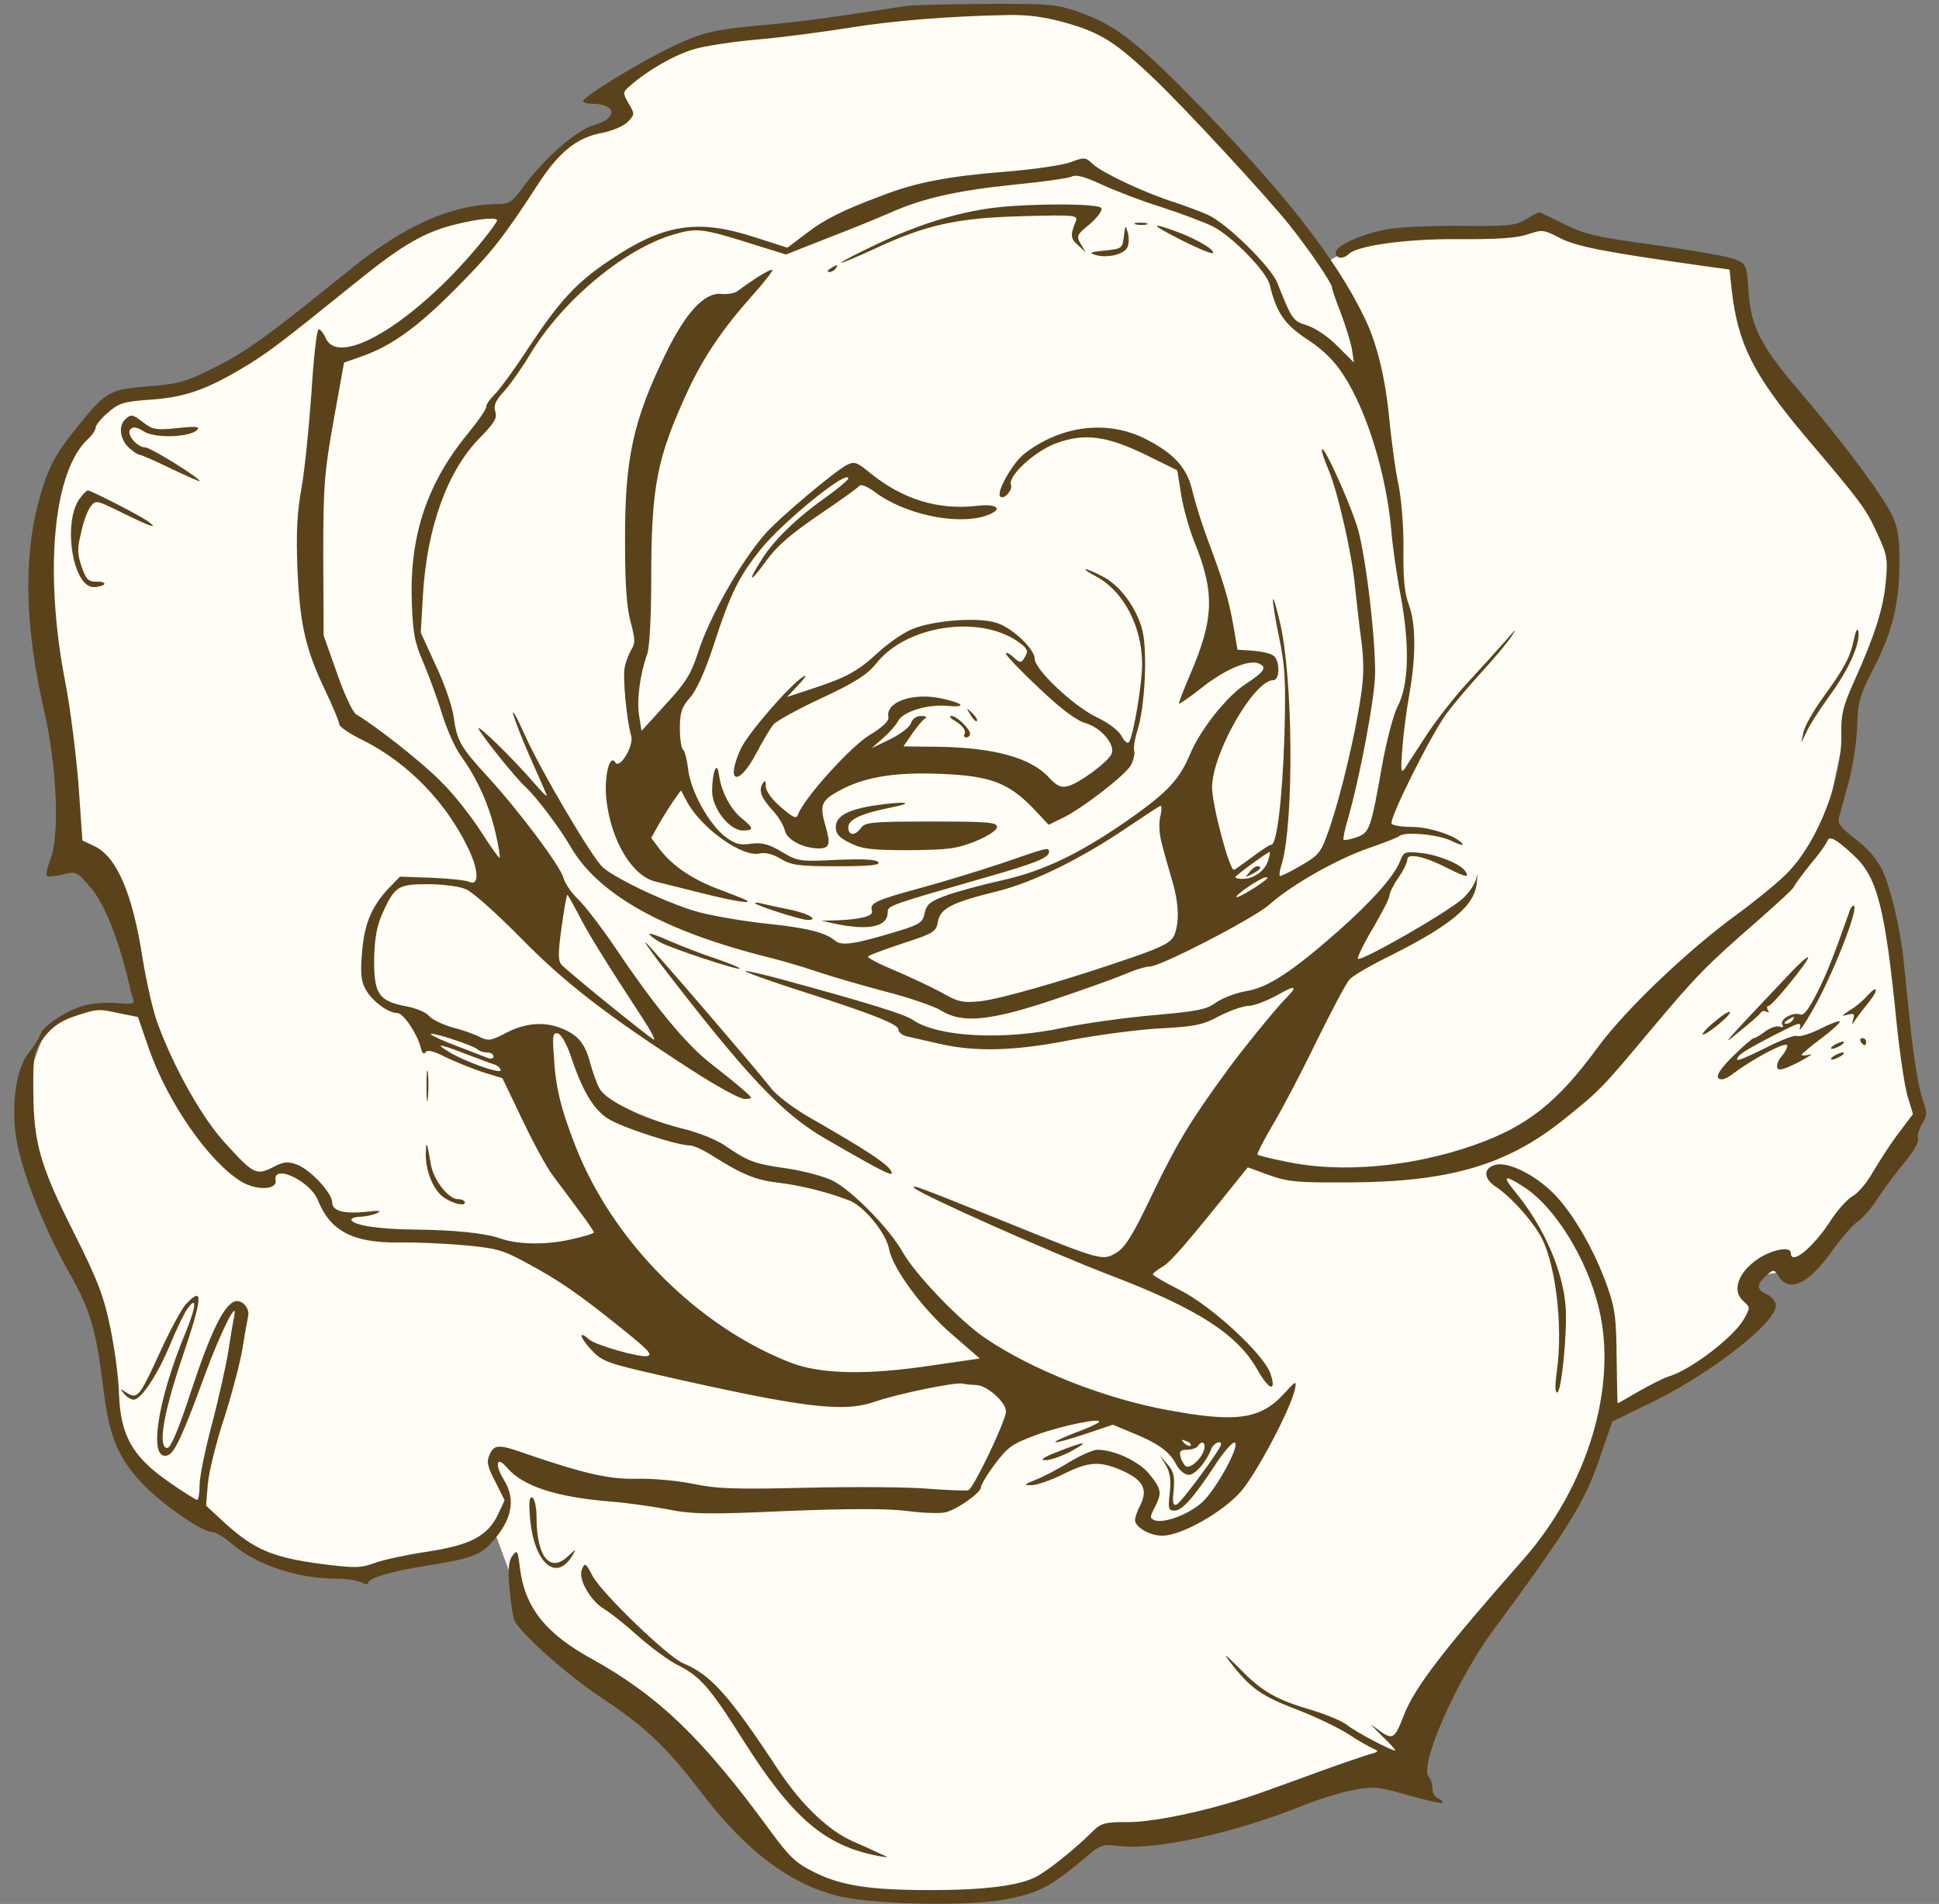 <?xml version="1.0" encoding="UTF-8"?> <svg xmlns="http://www.w3.org/2000/svg" width="111" height="109" viewBox="0 0 111 109" fill="none"><rect x="0" y="0" width="111" height="109" fill="#808080" stroke="none"/><path d="M22.049 14.566L12.508 21.581L7.784 22.582L4.965 24.078L2.107 30.064L1.998 37.045L3.514 45.906L3.183 49.793L4.466 49.558L6.52 52.025L8.103 56.837L7.927 57.731H6.796H4.921L3.707 58.268L2.535 59.15L1.164 62.872L2.973 69.924L6.213 76.715L6.749 82.341L8.911 84.719L13.58 88.213L16.482 89.522L19.529 89.936L24.868 89.288L28.319 87.709L29.802 91.717L31.941 94.681L35.997 96.681L41.129 102.382L45.941 107.508L52.407 108.626L58.751 108.014L62.373 105.71L64.433 104.416L70.175 104.01L75.682 101.628H80.721L82.161 95.962L88.578 88.334L91.763 81.555L95.183 79.396L99.903 76.535L100.713 74.466L99.903 73.182L102.587 72.697L104.028 71.408L107.087 68.046L109.517 63.943L109.106 58.873L108.595 54.683L107.291 50.007L105.738 48.397L104.658 47.069L104.838 45.505L105.738 41.278L107.112 37.538L108.258 34.446V31.204L106.269 27.471L102.948 24.009L100.069 19.692L99.259 15.285L97.832 14.95L90.107 13.505L88.252 12.74L86.454 13.256L82.341 13.396L77.77 13.926L76.105 14.92L76.582 16.184L74.384 12.912L67.211 5.437L64.303 2.474L60.474 0.715H54.265L40.585 2.225L36.09 4.214L35.038 6.737L32.341 8.496L28.888 12.227H26.368L22.049 14.566Z" fill="#FFFDF5"></path><path d="M51.844 0.348C47.577 1.004 45.812 1.249 43.74 1.434C40.724 1.7 40.109 1.864 37.996 2.909C36.17 3.832 33.4 5.553 33.38 5.779C33.38 5.881 33.626 5.942 33.954 5.942C35.329 5.963 35.349 6.803 33.975 7.172C33.01 7.439 31.164 9.058 29.953 10.697C29.338 11.558 29.153 11.681 28.497 11.681C25.891 11.701 23.142 12.91 20.064 15.411C15.407 19.181 14.115 20.124 12.35 21.005C10.689 21.846 10.299 21.968 8.534 22.112C6.257 22.296 6.072 22.399 4.452 24.407C3.098 26.067 2.687 26.907 2.174 28.854C1.333 32.113 1.456 36.027 2.523 40.679C3.241 43.733 3.426 47.77 2.913 49.102C2.728 49.614 2.605 50.086 2.687 50.147C2.749 50.209 3.159 50.168 3.59 50.065C4.37 49.86 4.39 49.881 5.231 50.864C6.011 51.787 6.832 53.877 7.406 56.398C7.468 56.685 7.57 57.074 7.632 57.217C7.734 57.463 7.55 57.504 6.647 57.422C6.031 57.381 5.17 57.443 4.739 57.586C3.693 57.914 2.441 58.754 2.297 59.246C2.215 59.472 1.928 59.922 1.661 60.25C0.923 61.111 0.615 63.263 0.943 65.23C1.251 67.095 2.503 70.292 3.939 72.813C5.17 74.985 5.498 76.112 5.908 79.412C6.237 82.178 6.708 83.367 8.062 84.843C9.211 86.072 11.55 87.712 12.166 87.712C12.35 87.712 12.822 87.999 13.233 88.347C14.648 89.577 16.987 90.376 19.264 90.376C19.818 90.376 20.454 90.478 20.68 90.581C20.885 90.704 21.07 90.724 21.07 90.622C21.07 90.356 22.342 89.966 24.393 89.638C26.876 89.249 27.45 89.044 28.086 88.368C29.297 87.076 29.564 85.867 28.846 84.72C28.312 83.859 28.415 83.326 28.989 83.982C29.912 85.089 31.8 85.703 35.021 85.97C35.862 86.031 37.298 86.236 38.18 86.4C39.575 86.687 40.519 86.708 45.053 86.503C48.623 86.359 50.819 86.359 51.947 86.503C52.829 86.626 53.814 86.646 54.101 86.585C54.799 86.421 56.153 85.457 56.153 85.15C56.153 85.007 56.522 84.392 56.973 83.797C57.691 82.834 57.958 82.65 59.353 82.138C60.81 81.605 63.169 81.133 62.903 81.42C62.841 81.502 62.205 81.789 61.466 82.056C59.764 82.732 60.215 82.732 62.184 82.076L63.703 81.564L64.79 82.015C66.267 82.609 66.965 83.101 67.334 83.838C67.519 84.187 67.826 84.433 68.052 84.433C68.421 84.433 69.078 83.675 69.345 82.937C69.468 82.629 69.899 82.424 69.899 82.691C69.899 82.937 67.621 86.031 67.355 86.134C67.15 86.216 67.108 86.031 67.191 85.273C67.252 84.515 67.191 84.228 66.821 83.818L66.39 83.306L66.739 83.879C66.985 84.31 67.047 84.699 66.965 85.457C66.862 86.359 66.883 86.482 67.231 86.482C67.662 86.482 68.298 85.785 69.529 83.921C70.001 83.183 70.514 82.588 70.658 82.588C71.089 82.588 69.611 85.314 68.791 86.031C67.991 86.728 66.636 87.22 66.103 87.035C65.816 86.913 65.816 86.851 66.103 86.298C66.534 85.457 66.493 85.253 65.795 84.392C65.2 83.654 63.785 82.998 62.821 82.998C62.574 82.998 61.836 83.326 61.159 83.736C60.502 84.146 59.62 84.597 59.23 84.74C58.615 84.986 58.594 85.027 59.005 85.027C59.292 85.048 60.112 84.761 60.83 84.412C62.349 83.654 62.944 83.634 64.236 84.187C65.426 84.72 65.713 85.253 65.303 86.113C65.118 86.462 64.975 86.872 64.975 87.015C64.975 87.425 65.816 87.917 66.534 87.917C67.621 87.917 69.981 86.585 71.027 85.396C71.93 84.371 73.879 80.662 74.125 79.555C74.228 79.022 74.207 79.022 73.53 79.76C72.176 81.256 70.801 81.461 66.842 80.724C63.231 80.068 59.045 78.408 56.399 76.604C54.942 75.621 52.419 72.977 51.701 71.727C50.942 70.354 48.787 68.161 47.659 67.587C47.208 67.362 46.018 67.034 45.033 66.89C43.166 66.624 42.838 66.501 41.463 65.558C41.012 65.251 39.904 64.8 39.001 64.595C36.826 64.042 34.672 62.997 34.323 62.32C34.159 62.033 33.934 61.378 33.79 60.865C33.503 59.759 33.092 59.267 32.21 58.898C31.205 58.468 30.076 58.55 28.989 59.123C28.127 59.574 27.963 59.615 27.471 59.369C27.163 59.205 26.466 58.959 25.891 58.816C25.337 58.652 24.722 58.365 24.558 58.16C24.393 57.955 23.799 57.709 23.245 57.607C21.706 57.32 21.398 56.91 21.419 54.943C21.439 53.754 21.562 53.057 21.87 52.34C22.588 50.741 22.773 50.618 24.496 50.618C25.317 50.618 26.302 50.741 26.671 50.905C27.04 51.049 28.435 52.299 29.789 53.672C32.333 56.275 34.734 58.119 39.555 61.234C41.012 62.177 42.345 62.915 42.633 62.915C43.125 62.894 43.125 62.894 42.489 62.341C42.14 62.033 41.319 61.378 40.663 60.865C39.288 59.8 37.462 57.586 35.329 54.41C34.487 53.16 33.482 51.848 33.092 51.479C32.703 51.11 32.333 50.557 32.251 50.25C32.087 49.594 29.707 46.417 27.922 44.47C26.363 42.769 26.158 42.421 25.973 41.048C25.891 40.454 25.44 39.122 24.947 38.097L24.086 36.212L24.209 34.101C24.434 30.207 25.604 26.969 27.45 25.084C28.292 24.223 28.476 23.936 28.353 23.567C28.25 23.219 28.353 22.952 28.805 22.46C29.133 22.112 29.871 21.087 30.405 20.186C32.272 17.132 35.8 14.222 38.57 13.423C39.904 13.033 40.212 13.074 43.022 13.956L44.992 14.57L47.331 13.648C48.623 13.156 50.224 12.5 50.88 12.213C52.788 11.353 54.799 10.902 58.04 10.574C59.681 10.41 61.2 10.205 61.364 10.103C61.61 9.98 62.123 10.123 63.087 10.574C63.846 10.922 65.385 11.517 66.513 11.865C67.642 12.234 68.955 12.726 69.447 12.972C70.555 13.546 72.504 15.534 72.689 16.312C73.079 17.931 73.55 18.587 74.864 19.448C75.766 20.042 76.382 20.657 76.915 21.477C78.269 23.567 79.357 27.153 79.644 30.33C79.705 31.17 79.952 32.912 80.198 34.183C80.711 37.011 80.649 39.245 79.993 40.474C79.767 40.925 79.377 42.401 79.131 43.753C78.475 47.462 78.413 47.667 77.654 47.934C77.305 48.057 76.977 48.118 76.915 48.077C76.874 48.016 76.977 47.503 77.161 46.889C77.859 44.45 78.721 39.88 78.721 38.507C78.721 36.212 78.126 31.375 77.654 30.022C77.12 28.444 75.828 25.575 75.684 25.719C75.623 25.76 75.787 26.272 76.033 26.846C76.566 28.076 77.408 31.744 77.572 33.609C77.654 34.347 77.797 35.699 77.921 36.601C78.085 37.831 78.085 38.712 77.9 39.88C77.572 42.134 76.751 45.516 76.136 47.34C75.623 48.815 75.561 48.917 74.474 49.553C73.838 49.922 73.304 50.188 73.263 50.147C73.222 50.106 73.263 49.778 73.386 49.43C74.084 46.95 74.022 38.712 73.263 35.597C72.771 33.506 72.73 34.06 73.202 36.375C73.571 38.158 73.612 38.896 73.53 42.114C73.407 45.741 73.099 48.364 72.771 48.364C72.668 48.364 72.176 48.692 71.663 49.081C71.13 49.471 70.678 49.799 70.637 49.799C70.371 49.799 69.386 46.069 69.386 45.085C69.386 43.138 71.786 38.937 72.894 38.937C73.263 38.937 73.284 37.851 72.915 37.544C72.771 37.421 72.258 37.298 71.745 37.257L70.842 37.195L70.596 35.761C70.329 34.285 70.063 33.363 69.078 30.74C68.77 29.899 68.401 28.711 68.257 28.096C67.95 26.744 67.17 25.924 65.488 25.084C63.333 24.038 60.728 24.366 58.656 25.965C57.979 26.477 57.014 28.178 57.261 28.424C57.466 28.629 57.979 28.055 57.876 27.768C57.671 27.276 59.189 25.862 60.42 25.391C62.061 24.776 63.333 24.94 65.611 26.047L67.396 26.928L67.621 28.342C67.744 29.121 68.093 30.309 68.36 30.986C69.55 33.916 69.509 35.412 68.134 38.609C67.744 39.511 67.457 40.269 67.498 40.29C67.519 40.31 68.134 39.9 68.852 39.327C70.165 38.302 71.458 37.769 72.032 37.974C72.566 38.179 72.402 38.445 71.335 39.142C70.247 39.839 68.729 41.745 68.134 43.159C67.539 44.573 66.903 45.27 65.036 46.622C62.02 48.774 59.846 49.84 57.384 50.393C56.194 50.659 54.737 51.049 54.142 51.274C53.239 51.602 53.034 51.787 52.932 52.278C52.829 52.791 52.665 52.914 51.557 53.262C48.931 54.061 48.172 54.184 47.782 53.836C47.249 53.385 46.202 53.119 43.843 52.873C42.653 52.75 40.971 52.463 40.068 52.237C38.468 51.828 35.308 50.352 34.508 49.655C33.892 49.102 30.897 44.02 30.015 42.011C29.584 41.048 29.297 40.536 29.379 40.884C29.461 41.212 29.892 42.319 30.343 43.343C30.795 44.347 31.225 45.331 31.287 45.495C31.349 45.659 31.102 45.434 30.712 44.983C29.441 43.487 27.184 41.294 27.409 41.745C27.656 42.216 29.523 44.552 30.117 45.085C30.733 45.659 32.067 47.442 32.661 48.467C34.241 51.213 38.016 53.324 44.048 54.82C44.787 55.004 46.038 55.373 46.818 55.639C47.618 55.906 49.362 56.418 50.695 56.767C52.05 57.115 53.486 57.607 53.875 57.853C55.086 58.611 56.686 58.447 60.359 57.217C62.061 56.644 63.887 55.988 64.421 55.762C64.975 55.516 65.59 55.332 65.816 55.332C66.452 55.332 71.786 52.565 72.668 51.787C73.92 50.659 76.608 49.143 78.372 48.549C79.254 48.241 80.034 47.934 80.095 47.872C80.382 47.585 82.352 47.77 83.091 48.139C83.501 48.344 83.788 48.426 83.727 48.323C83.46 47.893 81.86 47.34 80.834 47.34C80.259 47.34 79.726 47.258 79.664 47.155C79.5 46.909 81.88 42.134 82.783 40.884C83.193 40.331 84.096 39.265 84.773 38.527C85.45 37.789 86.23 36.867 86.496 36.478C86.866 35.925 86.804 35.966 86.189 36.683C85.737 37.195 84.773 38.261 84.014 39.081C83.255 39.9 82.208 41.253 81.654 42.093C81.121 42.933 80.547 43.774 80.424 43.999C80.198 44.306 80.177 44.102 80.28 42.831C80.341 41.991 80.526 40.577 80.69 39.675C81.059 37.564 81.059 35.72 80.649 34.613C80.403 33.957 80.321 33.096 80.341 31.518C80.362 30.268 80.239 28.711 80.075 27.83C79.89 27.01 79.664 25.309 79.541 24.079C79.316 21.681 78.844 19.694 78.126 18.218C76.443 14.714 73.366 10.82 68.134 5.512C65.016 2.336 63.764 1.393 61.774 0.696C60.461 0.245 60.092 0.204 56.358 0.225C54.163 0.245 52.132 0.286 51.844 0.348ZM61.036 1.311C62.985 1.864 63.867 2.418 65.939 4.385C67.642 5.983 72.484 11.209 73.838 12.91C74.966 14.324 76.259 16.23 76.259 16.476C76.259 16.579 76.484 17.234 76.751 17.911C77.018 18.608 77.305 19.53 77.387 19.96L77.51 20.759L76.566 19.817C76.033 19.263 75.274 18.771 74.823 18.628C74.022 18.382 73.961 18.321 73.12 16.189C72.75 15.267 70.268 12.828 69.181 12.316C68.729 12.111 67.847 11.783 67.231 11.578C65.631 11.086 63.108 9.898 62.574 9.406C62.144 8.996 62.102 8.976 61.241 9.303C60.748 9.467 59.066 9.713 57.486 9.836C54.347 10.082 52.398 10.451 50.511 11.189C48.213 12.05 47.228 12.541 46.161 13.361L45.074 14.181L43.289 13.607C39.924 12.5 37.975 12.808 34.816 14.96C32.99 16.189 32.026 17.234 30.261 19.899C29.42 21.19 28.517 22.419 28.271 22.624C28.045 22.85 27.84 23.137 27.84 23.28C27.84 23.424 27.389 24.079 26.855 24.735C24.455 27.625 23.45 30.637 23.573 34.408C23.634 36.252 23.737 36.785 24.229 37.912C24.537 38.65 25.029 39.962 25.296 40.843C25.563 41.724 26.055 42.831 26.404 43.302C27.327 44.593 27.984 46.048 28.353 47.626C28.538 48.385 28.64 49.061 28.599 49.102C28.558 49.143 28.086 48.467 27.532 47.606C26.979 46.745 25.973 45.454 25.276 44.778C24.25 43.712 21.624 41.642 20.372 40.884C20.188 40.761 19.695 39.716 19.285 38.527L18.526 36.375L18.505 31.867C18.505 27.768 18.567 27.051 19.1 24.059L19.695 20.759L20.742 20.39C22.465 19.776 23.922 18.71 26.096 16.517C28.148 14.447 28.784 13.648 30.795 10.553C32.005 8.689 33.031 7.869 34.487 7.602C35.021 7.5 35.677 7.234 35.924 6.988C36.334 6.557 36.355 6.537 35.985 5.922C35.636 5.307 35.636 5.287 36.088 4.897C37.114 3.996 38.673 3.114 39.76 2.807C40.376 2.623 42.038 2.377 43.453 2.254C44.848 2.131 47.146 1.823 48.562 1.598C51.065 1.188 54.347 0.922 57.691 0.86C58.861 0.84 59.805 0.963 61.036 1.311ZM28.456 12.623C28.456 12.685 28.107 13.177 27.697 13.689C24.004 18.28 19.449 21.128 18.649 19.366C18.526 19.079 18.341 18.853 18.239 18.853C18.136 18.853 17.951 20.493 17.828 22.501C17.685 24.51 17.438 26.969 17.254 27.973C17.008 29.346 16.946 30.535 17.028 32.584C17.172 35.761 17.48 37.134 18.608 39.511C19.059 40.454 19.428 41.335 19.428 41.478C19.428 41.601 20.044 42.032 20.824 42.401C23.368 43.692 25.563 45.946 26.814 48.59C27.43 49.881 27.43 50.762 26.835 50.475C26.65 50.393 25.686 50.291 24.701 50.25L22.896 50.188L22.219 50.885C21.255 51.93 20.844 52.914 20.721 54.594C20.619 55.803 20.68 56.213 20.967 56.705C21.337 57.34 22.239 57.996 22.752 57.996C23.08 57.996 23.86 59.144 24.065 59.902C24.147 60.271 24.25 60.394 24.352 60.25C24.455 60.087 24.783 60.148 25.501 60.517C26.055 60.783 27.02 61.173 27.635 61.378L28.763 61.726L29.892 64.083C30.507 65.374 31.287 66.829 31.636 67.28C31.985 67.751 32.661 68.653 33.133 69.288C33.605 69.923 33.995 70.477 33.995 70.559C33.995 70.62 33.38 70.805 32.62 70.969C31.246 71.276 29.666 71.255 28.661 70.907C27.82 70.6 26.014 70.415 23.84 70.395C21.726 70.374 20.331 70.169 20.126 69.862C20.064 69.759 20.27 69.677 20.598 69.657C20.906 69.657 21.357 69.555 21.583 69.452C21.87 69.309 21.706 69.288 21.008 69.37C19.695 69.513 19.018 69.329 19.018 68.837C19.018 68.304 17.767 66.952 16.987 66.665C16.474 66.481 16.228 66.501 15.613 66.829C14.669 67.3 14.505 67.218 12.904 65.456C11.612 64.062 10.032 61.275 9.068 58.713C8.781 57.996 8.391 56.254 8.165 54.881C7.591 51.151 6.688 49.061 5.416 48.446L4.718 48.118L4.493 44.901C4.349 43.138 4.021 40.495 3.734 39.04C2.503 32.687 3.057 26.928 5.047 25.125C5.293 24.899 5.477 24.612 5.477 24.469C5.477 24.346 5.785 23.956 6.175 23.628C6.77 23.096 7.057 22.993 8.473 22.891C10.463 22.768 11.694 22.358 13.684 21.19C15.223 20.288 15.797 19.858 20.372 16.169C23.019 14.017 24.332 13.259 26.158 12.828C27.409 12.521 28.456 12.418 28.456 12.623ZM66.411 46.786C66.329 47.196 66.37 47.831 66.534 48.385C66.657 48.877 66.924 49.799 67.108 50.434C67.498 51.766 67.519 52.852 67.211 53.569C67.026 53.959 66.513 54.225 64.79 54.82C61.118 56.09 57.343 57.176 56.132 57.32C55.086 57.422 54.84 57.361 53.875 56.807C53.26 56.48 52.05 55.906 51.167 55.537C50.285 55.168 49.629 54.82 49.69 54.758C49.752 54.676 50.654 54.348 51.701 54C53.465 53.426 53.588 53.344 53.691 52.77C53.814 52.012 54.491 51.664 57.076 51.028C59.148 50.516 61.938 49.143 64.605 47.319C65.549 46.684 66.37 46.151 66.431 46.13C66.513 46.13 66.513 46.417 66.411 46.786ZM72.607 49.225C72.463 49.799 71.807 50.311 71.191 50.311C70.924 50.331 70.719 50.27 70.719 50.209C70.719 50.127 72.566 48.774 72.689 48.774C72.709 48.774 72.689 48.979 72.607 49.225ZM72.545 50.291C72.217 50.618 70.863 51.438 70.781 51.356C70.678 51.254 72.155 50.25 72.443 50.229C72.545 50.209 72.586 50.25 72.545 50.291ZM33.092 52.299C33.585 53.303 34.611 54.963 36.806 58.324C37.278 59.041 37.544 59.574 37.421 59.513C36.99 59.267 32.395 55.537 32.128 55.209C31.944 54.984 31.944 54.533 32.149 53.078C32.292 52.053 32.436 51.233 32.477 51.233C32.518 51.233 32.785 51.725 33.092 52.299ZM6.873 58.017L7.898 58.222L8.534 60.066C9.622 63.14 11.94 66.481 13.787 67.628C14.648 68.161 15.879 68.141 15.777 67.567C15.613 66.603 17.767 67.608 18.198 68.714C18.916 70.477 20.188 71.153 22.814 71.132C23.84 71.112 25.563 71.194 26.671 71.296C28.456 71.46 28.846 71.583 30.261 72.362C32.005 73.305 33.133 74.084 35.431 75.928C37.114 77.281 37.36 77.526 37.072 77.629C36.703 77.752 34.098 77.014 33.728 76.686C33.092 76.112 33.175 76.563 33.852 77.281C34.467 77.936 34.734 78.039 37.791 78.736C46.018 80.6 48.295 80.887 50.121 80.232C51.372 79.801 54.635 79.125 55.086 79.207C55.27 79.248 55.64 79.289 55.886 79.289C56.502 79.309 57.589 80.273 57.589 80.805C57.589 81.318 55.742 85.191 55.435 85.314C55.332 85.355 54.306 85.314 53.178 85.232C52.05 85.13 48.91 85.109 46.202 85.171C42.099 85.273 41.012 85.232 39.658 84.945C38.755 84.761 37.339 84.638 36.478 84.658C34.918 84.699 33.503 84.392 30.035 83.203C28.538 82.67 28.292 82.691 28.025 83.285C27.84 83.675 27.902 83.962 28.353 84.822L28.887 85.888L28.476 86.769C27.881 87.958 26.876 88.47 24.414 88.839C23.306 89.003 21.973 89.29 21.46 89.474C20.619 89.782 20.331 89.782 18.239 89.515C15.572 89.146 14.546 88.695 12.925 87.24L11.796 86.195L11.899 84.945C11.961 84.269 12.371 82.568 12.843 81.154C13.294 79.74 13.766 77.936 13.889 77.158C14.012 76.358 14.156 75.58 14.197 75.395C14.341 74.924 13.848 74.35 13.417 74.514C12.802 74.739 12.043 76.297 10.935 79.658C10.217 81.871 9.765 82.896 9.581 82.896C9.027 82.896 9.335 80.99 10.381 77.875C11.612 74.248 11.673 73.571 10.648 74.657C10.401 74.924 9.745 76.133 9.191 77.342C7.98 79.986 7.878 80.109 7.262 79.74C6.852 79.473 6.832 79.473 7.098 79.781C7.242 79.986 7.509 80.129 7.652 80.129C8.083 80.129 9.047 78.674 9.765 76.912C10.135 76.031 10.566 75.129 10.73 74.924C11.284 74.145 11.242 74.78 10.627 76.276C8.965 80.273 8.473 83.736 9.622 83.306C10.011 83.162 10.524 82.015 11.735 78.695C12.638 76.235 13.663 74.186 13.397 75.416C13.335 75.703 13.192 76.563 13.069 77.363C12.945 78.141 12.535 80.006 12.145 81.482C11.755 82.937 11.427 84.535 11.427 85.007C11.427 85.478 11.366 85.867 11.284 85.867C11.181 85.847 10.422 85.376 9.581 84.781C7.57 83.367 6.893 82.158 6.811 79.781C6.79 78.9 6.565 77.219 6.319 76.031C5.949 74.227 5.621 73.346 4.246 70.6C2.297 66.747 1.928 65.435 1.908 62.505C1.887 60.681 1.949 60.23 2.277 59.738C2.851 58.857 3.405 58.447 4.452 58.119C5.601 57.75 5.642 57.75 6.873 58.017ZM27.327 60.066C27.43 60.169 27.676 60.25 27.881 60.25C28.086 60.25 28.25 60.353 28.25 60.476C28.25 60.619 28.107 60.64 27.902 60.558C27.697 60.476 26.938 60.189 26.199 59.902C25.481 59.636 24.783 59.328 24.681 59.226C24.434 58.98 27.04 59.82 27.327 60.066ZM32.661 60.414C33.318 62.402 33.954 63.488 34.775 64.021C35.493 64.513 38.775 65.579 39.514 65.579C39.699 65.579 40.294 65.845 40.827 66.194C42.489 67.239 43.289 67.567 44.561 67.71C45.833 67.853 47.597 68.304 48.685 68.755C49.526 69.124 50.736 70.62 50.901 71.522C51.106 72.629 52.829 74.965 54.552 76.44L56.091 77.772L53.404 78.162C49.629 78.736 47.002 78.674 45.279 78.018C39.945 75.948 35.103 71.091 32.969 65.681C32.067 63.365 31.8 62.238 31.697 60.332C31.615 59.267 31.656 59.103 31.944 59.164C32.128 59.226 32.436 59.759 32.661 60.414ZM26.65 60.332C27.368 60.599 28.107 60.886 28.312 60.947C28.497 61.009 28.661 61.152 28.661 61.275C28.661 61.501 26.609 60.783 25.686 60.209C24.865 59.718 25.111 59.738 26.65 60.332ZM68.155 82.752C68.093 82.814 67.929 82.752 67.785 82.609C67.601 82.404 67.621 82.383 67.909 82.506C68.114 82.568 68.216 82.691 68.155 82.752ZM68.934 82.978C68.811 83.49 68.134 84.105 67.888 83.941C67.785 83.879 67.642 83.634 67.58 83.408C67.498 83.08 67.58 82.998 67.95 82.998C68.216 82.998 68.504 82.896 68.565 82.793C68.791 82.445 69.037 82.568 68.934 82.978Z" fill="#5A421B"></path><path d="M7.16 24.018C6.77 24.408 6.873 25.146 7.365 25.617C7.611 25.842 7.878 26.027 7.96 26.027C8.063 26.027 8.863 26.375 9.786 26.826C10.689 27.256 11.428 27.584 11.428 27.543C11.428 27.359 8.617 25.617 8.33 25.617C7.837 25.617 7.201 24.838 7.468 24.572C7.632 24.408 7.837 24.449 8.227 24.695C8.842 25.105 10.853 25.043 11.284 24.613C11.469 24.428 11.243 24.387 10.155 24.51C8.945 24.633 8.719 24.592 8.227 24.203C7.591 23.711 7.488 23.691 7.16 24.018Z" fill="#5A421B"></path><path d="M4.515 28.609C3.592 30.044 4.187 33.609 5.356 33.609C5.643 33.609 5.91 33.527 5.971 33.445C6.012 33.364 5.828 33.282 5.52 33.302C5.048 33.302 4.925 33.158 4.679 32.462C4.433 31.744 4.412 31.417 4.638 30.515C4.761 29.9 5.007 29.224 5.192 28.998C5.479 28.609 5.52 28.629 7.018 29.367C8.639 30.166 9.151 30.33 8.433 29.818C7.879 29.449 5.212 28.076 5.028 28.076C4.946 28.076 4.72 28.322 4.515 28.609Z" fill="#5A421B"></path><path d="M24.414 62.198C24.414 62.976 24.455 63.284 24.496 62.853C24.537 62.444 24.537 61.788 24.496 61.419C24.455 61.07 24.414 61.398 24.414 62.198Z" fill="#5A421B"></path><path d="M24.376 66.051C24.355 66.952 24.745 67.998 25.299 68.469C25.771 68.858 26.612 69.104 26.612 68.838C26.612 68.735 26.427 68.653 26.222 68.653C25.668 68.653 24.807 67.547 24.663 66.645C24.437 65.333 24.396 65.251 24.376 66.051Z" fill="#5A421B"></path><path d="M71.519 49.942C71.252 50.249 71.272 50.249 71.703 50.024C72.175 49.778 72.278 49.593 71.97 49.593C71.868 49.593 71.662 49.737 71.519 49.942Z" fill="#5A421B"></path><path d="M56.806 11.906C54.775 12.172 52.58 12.849 50.282 13.935C49.113 14.488 48.148 14.98 48.148 15.041C48.148 15.082 48.949 14.755 49.933 14.304C52.99 12.869 54.734 12.48 58.489 12.377C61.525 12.295 61.73 12.316 61.587 12.664C61.258 13.463 61.279 13.668 61.71 14.037L62.161 14.447L61.874 13.976C61.607 13.525 61.628 13.443 62.387 12.828C62.838 12.439 63.125 12.049 63.043 11.906C62.879 11.639 58.858 11.639 56.806 11.906Z" fill="#5A421B"></path><path d="M87.375 12.542C86.78 12.911 86.39 12.952 83.723 12.931C82.082 12.911 80.174 12.993 79.476 13.116C77.958 13.382 76.46 14.058 76.46 14.468C76.46 14.796 76.891 14.858 77.199 14.55C77.692 14.058 80.482 13.669 83.498 13.689C85.672 13.71 86.801 13.628 87.437 13.423C88.278 13.136 88.36 13.136 89.304 13.628C90.268 14.12 91.868 14.427 97.223 15.185L99.008 15.431L99.131 16.579C99.48 19.674 100.362 21.416 103.255 24.879C106.599 28.814 106.804 29.101 107.461 30.535C108.035 31.765 108.076 31.99 107.953 33.322C107.809 34.839 107.338 36.355 106.127 39.04C105.512 40.413 105.388 40.884 105.409 42.011C105.471 44.594 104.075 48.18 102.332 49.963C101.819 50.496 100.506 51.562 99.418 52.361C96.608 54.41 93.058 57.792 91.478 59.943C89.16 63.12 87.416 64.493 84.38 65.559C80.831 66.809 76.727 67.178 73.609 66.501C72.767 66.337 72.029 66.153 71.988 66.091C71.947 66.05 72.337 65.292 72.85 64.411C73.383 63.53 74.511 61.378 75.353 59.636C76.214 57.894 77.055 56.296 77.24 56.091C77.425 55.865 78.492 55.25 79.62 54.697C83.128 52.935 84.462 51.807 84.544 50.496C84.585 50.045 84.564 49.943 84.523 50.23C84.482 50.516 84.154 51.049 83.785 51.398C83.005 52.156 77.815 55.127 77.733 54.882C77.692 54.8 78.081 54 78.594 53.139C79.107 52.258 79.538 51.439 79.538 51.275C79.538 51.131 79.764 50.66 80.051 50.25C80.338 49.84 80.564 49.369 80.564 49.205C80.564 48.815 81.528 49.02 82.862 49.697C83.928 50.23 84.134 50.27 83.887 49.881C83.621 49.471 82.39 48.959 81.384 48.836C80.42 48.733 80.359 48.754 80.153 49.287C79.825 50.148 78.574 51.562 76.563 53.344C73.957 55.64 72.542 56.562 71.311 56.746C70.736 56.849 69.998 57.136 69.629 57.382C69.095 57.792 68.562 57.894 66.018 58.12C64.376 58.263 62.058 58.591 60.868 58.837C57.442 59.575 53.667 59.37 52.251 58.386C51.779 58.058 49.584 57.382 44.681 56.05C43.614 55.763 42.732 55.558 42.67 55.599C42.629 55.64 43.819 56.07 45.317 56.562C49.871 58.017 51.431 58.632 51.431 58.939C51.431 59.083 51.636 59.267 51.903 59.329C52.149 59.39 53.01 59.575 53.79 59.759C55.862 60.23 58.098 60.169 61.217 59.554C62.715 59.267 65.012 58.96 66.325 58.878C68.418 58.775 68.87 58.673 69.813 58.16C70.429 57.853 71.167 57.587 71.475 57.587C71.762 57.587 72.521 57.3 73.157 56.951C74.183 56.357 74.327 56.439 73.588 57.177C73.055 57.71 71.003 60.23 70.183 61.378C68.09 64.247 67.351 65.497 65.956 68.387C64.869 70.682 64.417 71.399 63.925 71.707C63.125 72.199 63.063 72.178 57.791 70.047C52.559 67.936 52.128 67.772 52.354 68.018C52.703 68.387 60.212 71.727 63.535 72.998C68.541 74.904 70.819 76.379 71.967 78.388C72.644 79.597 73.096 79.74 72.727 78.633C72.357 77.547 69.382 74.781 67.556 73.859C66.695 73.428 65.997 73.018 65.997 72.957C65.997 72.895 66.243 72.69 66.572 72.506C67.043 72.219 67.987 71.133 71.065 67.28L71.434 66.829L72.665 67.28C73.773 67.669 74.265 67.71 77.384 67.69C83.026 67.649 86.288 66.686 89.529 64.083C91.581 62.444 91.745 62.259 94.453 59.021C97.12 55.845 97.654 55.291 100.67 52.668C101.737 51.725 102.66 50.885 102.701 50.762C102.742 50.639 103.173 50.066 103.645 49.471C104.137 48.897 104.568 48.283 104.609 48.139C104.711 47.832 105.101 48.016 106.107 48.959C107.461 50.188 107.912 51.93 108.568 58.509C108.753 60.312 109.04 62.239 109.205 62.772L109.512 63.776L108.712 64.841C108.261 65.415 107.625 66.419 107.255 67.034C106.907 67.669 106.373 68.305 106.066 68.469C105.778 68.633 105.224 69.227 104.835 69.821C103.829 71.399 102.516 72.486 102.516 71.727C102.516 71.338 101.49 71.522 100.69 72.035C99.48 72.834 99.111 73.92 99.829 74.514C100.198 74.842 100.198 74.863 99.808 75.559C99.192 76.584 96.813 78.408 95.541 78.797C95.253 78.879 94.494 79.269 93.838 79.638C93.181 80.027 92.627 80.335 92.607 80.335C92.586 80.335 92.566 79.166 92.545 77.711C92.525 75.436 92.463 74.924 91.991 73.592C91.273 71.584 90.124 69.596 89.058 68.448C87.991 67.321 86.37 66.481 85.611 66.686C84.893 66.87 84.913 67.485 85.652 67.956C86.37 68.428 87.457 69.575 88.073 70.559C89.016 71.994 89.509 75.805 89.119 78.531C89.016 79.269 89.016 79.72 89.14 79.72C89.386 79.72 89.714 76.379 89.632 74.904C89.509 72.834 88.421 70.293 86.78 68.284C85.98 67.321 86.083 67.219 87.15 67.895C88.975 69.022 90.863 72.055 91.54 74.945C92.607 79.412 90.863 85.13 87.191 89.29C82.656 94.434 80.995 96.586 80.379 98.164C79.784 99.68 79.743 99.68 78.594 98.799C78.368 98.615 78.594 98.861 79.087 99.353C79.579 99.824 79.928 100.213 79.866 100.213C79.62 100.213 77.589 99.148 77.097 98.738C76.83 98.533 75.948 98.164 75.147 97.918C73.034 97.303 72.234 96.832 70.962 95.52C70.1 94.659 69.977 94.578 70.449 95.192C71.578 96.647 72.214 97.098 74.204 97.856C75.27 98.266 76.604 98.902 77.179 99.271C77.733 99.639 78.389 100.008 78.615 100.111C78.963 100.254 78.943 100.295 78.307 100.459C77.917 100.582 76.707 100.992 75.64 101.381C74.573 101.771 73.055 102.324 72.296 102.591C69.711 103.533 66.223 104.312 64.623 104.312C63.227 104.312 63.043 104.353 62.509 104.886C61.545 105.849 59.986 107.099 59.309 107.447C58.324 107.96 56.313 108.206 53.277 108.206C49.81 108.206 48.169 107.96 46.609 107.181C45.563 106.669 45.194 106.3 44.147 104.886C40.249 99.537 37.705 97.098 33.91 94.987C31.242 93.532 30.053 92.036 29.765 89.782C29.642 88.757 29.601 88.696 29.334 89.065C29.109 89.372 29.068 89.802 29.17 90.991C29.253 91.831 29.376 92.651 29.458 92.795C29.93 93.635 32.535 95.951 34.505 97.242C36.967 98.881 38.136 99.988 40.208 102.693C42.691 105.931 45.132 107.796 47.861 108.513C49.707 109.025 55.185 109.148 57.442 108.759C59.391 108.411 60.109 108.042 62.017 106.443C63.022 105.583 63.084 105.562 64.089 105.685C66.182 105.931 70.695 104.927 74.532 103.39C75.476 103 76.83 102.591 77.507 102.468C78.615 102.263 78.922 102.283 80.605 102.775C81.631 103.062 82.513 103.267 82.574 103.205C82.615 103.144 82.513 103.041 82.328 102.959C82.144 102.898 82 102.632 82 102.386C82 102.14 81.918 101.853 81.795 101.73C81.2 101.135 83.374 96.197 85.467 93.348C89.653 87.692 90.678 86.052 91.499 83.695L92.299 81.38L94.617 80.252C98.085 78.552 101.839 75.58 101.655 74.678C101.613 74.453 101.388 74.207 101.121 74.084C100.547 73.838 100.547 73.531 101.101 73.039C101.531 72.649 101.552 72.649 101.839 73.1C102.455 74.022 103.542 73.49 104.876 71.625C105.388 70.887 106.066 70.129 106.332 69.944C106.619 69.76 107.153 69.145 107.522 68.571C107.891 67.997 108.589 67.075 109.061 66.501C109.533 65.948 109.861 65.354 109.799 65.21C109.738 65.046 109.841 64.677 110.025 64.35C110.333 63.837 110.333 63.714 110.046 62.895C109.861 62.403 109.574 60.661 109.389 59.021C109.225 57.382 109.04 55.578 108.979 55.025C108.774 53.037 108.199 50.721 107.727 49.758C107.42 49.143 106.845 48.487 106.189 48.016C105.409 47.422 105.183 47.135 105.265 46.828C105.327 46.602 105.573 45.721 105.799 44.881C106.045 44.04 106.271 42.585 106.312 41.663C106.353 40.167 106.455 39.819 107.214 38.343C108.322 36.212 108.733 34.552 108.733 32.277C108.753 30.822 108.651 30.228 108.322 29.511C107.809 28.404 105.45 25.248 103.05 22.44C100.793 19.817 100.218 18.69 100.095 16.661C99.993 15.185 99.972 15.124 99.357 14.858C99.008 14.694 96.977 14.345 94.823 14.038C91.437 13.587 90.74 13.423 89.591 12.849C88.852 12.501 88.216 12.173 88.155 12.152C88.093 12.132 87.745 12.316 87.375 12.542Z" fill="#5A421B"></path><path d="M65.038 12.85C65.222 12.891 65.51 12.891 65.653 12.85C65.776 12.788 65.633 12.747 65.284 12.747C64.956 12.747 64.833 12.788 65.038 12.85Z" fill="#5A421B"></path><path d="M64.337 13.525C64.255 14.222 64.234 14.243 63.229 14.345C62.408 14.427 62.306 14.468 62.696 14.591C63.373 14.796 64.337 14.571 64.542 14.161C64.624 13.976 64.645 13.607 64.563 13.32C64.419 12.849 64.419 12.87 64.337 13.525Z" fill="#5A421B"></path><path d="M67.644 13.751C68.567 14.222 69.368 14.55 69.429 14.489C69.573 14.325 68.629 13.751 67.46 13.3C65.757 12.665 65.839 12.849 67.644 13.751Z" fill="#5A421B"></path><path d="M47.539 15.369C47.354 15.492 47.333 15.574 47.477 15.574C47.6 15.574 47.785 15.472 47.846 15.369C48.011 15.123 47.928 15.123 47.539 15.369Z" fill="#5A421B"></path><path d="M43.311 15.902C42.88 16.189 42.388 16.537 42.223 16.66C42.08 16.783 41.649 16.865 41.28 16.824C40.315 16.742 39.248 17.91 38.12 20.226C36.233 24.079 35.761 26.272 35.781 31.047C35.781 33.547 35.884 34.838 36.109 35.637C36.356 36.58 36.376 36.826 36.151 37.174C36.007 37.42 35.822 37.871 35.761 38.219C35.638 38.814 35.884 41.294 36.13 42.113C36.315 42.666 35.474 44.06 35.227 43.65C34.899 43.117 34.571 44.47 34.714 45.782C34.981 48.138 36.191 50.167 37.546 50.475C37.792 50.536 38.941 50.823 40.09 51.11C42.182 51.643 43.393 51.807 42.511 51.438C42.285 51.356 41.587 51.069 40.972 50.843C39.556 50.29 38.469 49.532 37.792 48.651L37.279 47.974L37.71 47.196C37.956 46.765 38.346 46.15 38.571 45.822L38.982 45.249L39.289 45.822C40.069 47.36 42.49 49.122 43.516 48.856C43.803 48.794 44.254 48.897 44.685 49.163C45.301 49.532 45.711 49.593 47.906 49.593C49.732 49.593 50.389 49.532 50.286 49.368C50.184 49.204 49.466 49.163 47.947 49.224C45.814 49.327 45.691 49.327 44.767 48.774C44.008 48.323 43.618 48.22 43.003 48.302C42.367 48.405 42.08 48.323 41.505 47.892C40.582 47.175 39.536 45.29 39.392 44.04C39.331 43.486 39.187 42.974 39.105 42.913C39.002 42.851 38.92 42.298 38.92 41.703C38.92 40.781 39.023 40.474 39.515 39.92C39.885 39.49 40.377 38.404 40.869 36.887C41.792 34.039 42.285 33.014 43.557 31.436C44.829 29.858 48.583 26.805 48.563 27.399C48.542 27.481 48.029 27.932 47.393 28.383C45.65 29.612 44.357 30.862 43.66 31.948C42.757 33.342 42.88 33.465 43.844 32.133C44.439 31.293 45.239 30.596 46.86 29.489C48.071 28.669 49.137 27.911 49.199 27.809C49.281 27.706 49.65 27.85 50.04 28.137C51.722 29.428 54.738 30.084 56.421 29.53C57.467 29.182 57.159 28.813 55.949 28.956C53.733 29.223 51.681 28.587 49.855 27.112C49.035 26.436 48.912 26.395 48.44 26.641C47.722 27.03 44.706 29.571 43.865 30.493C42.469 32.051 40.602 35.309 39.946 37.4C39.556 38.588 39.248 39.101 38.099 40.33L36.725 41.847L36.581 40.945C36.438 40.043 36.663 38.486 37.053 37.441C37.176 37.113 37.279 35.35 37.279 33.322C37.279 27.809 37.587 26.251 39.392 22.337C40.274 20.451 41.362 18.832 43.023 16.968C43.721 16.189 44.254 15.513 44.213 15.451C44.152 15.41 43.762 15.615 43.311 15.902Z" fill="#5A421B"></path><path d="M62.737 32.995C64.317 33.835 65.383 35.864 65.383 38.037C65.383 39.143 64.891 42.053 64.645 42.463C64.563 42.607 64.399 42.484 64.214 42.156C64.05 41.828 63.455 41.377 62.757 41.049C61.444 40.414 59.228 38.324 59.228 37.709C59.228 37.155 57.956 35.946 57.054 35.659C55.987 35.311 53.381 35.516 52.191 36.028C51.658 36.254 50.796 36.868 50.263 37.36C49.114 38.426 48.437 38.795 46.488 39.43L45.052 39.901L45.729 39.184C46.119 38.774 46.221 38.59 45.954 38.754C45.113 39.328 42.815 41.992 42.405 42.873C41.502 44.861 42.282 45.066 43.308 43.099C43.677 42.402 44.108 41.684 44.272 41.48C44.416 41.295 45.667 40.598 47.042 39.963C49.011 39.041 49.668 38.61 50.201 37.934C51.925 35.803 56.048 35.188 58.264 36.725C58.859 37.155 58.9 37.258 58.613 37.709C58.469 37.955 58.367 37.955 58.018 37.627C57.772 37.401 57.587 37.319 57.587 37.422C57.587 37.524 58.428 38.406 59.475 39.389C60.747 40.598 61.629 41.254 62.142 41.398C63.065 41.664 63.927 42.709 63.599 43.221C63.291 43.734 61.731 44.861 61.136 45.004C60.747 45.107 60.501 45.004 60.049 44.513C59.003 43.365 56.828 42.771 53.463 42.75L51.719 42.73L52.212 42.012C52.479 41.623 52.807 41.234 52.93 41.152C53.094 41.049 53.012 40.988 52.725 40.988C52.458 40.988 52.232 41.152 52.15 41.398C52.089 41.623 51.535 42.033 50.96 42.32L49.894 42.832L50.53 42.279C50.899 41.951 51.289 41.52 51.412 41.275C51.678 40.742 53.135 40.291 54.264 40.414C55.392 40.516 55.146 40.25 53.874 39.983C52.232 39.635 50.673 40.188 50.858 41.07C50.899 41.275 50.509 41.644 49.791 42.074C48.724 42.709 46.057 45.66 45.708 46.582C45.585 46.91 45.462 46.849 44.703 46.214C44.19 45.763 43.841 45.291 43.841 45.025C43.841 44.676 43.8 44.636 43.657 44.861C43.41 45.25 43.575 45.681 44.252 46.419C44.559 46.746 44.867 47.259 44.929 47.546C45.052 48.078 45.975 48.57 46.878 48.57C47.493 48.57 47.555 48.324 47.267 47.32C46.898 46.07 47.001 45.824 48.109 45.23C49.524 44.472 51.289 44.185 53.976 44.308C56.725 44.431 57.731 44.82 59.146 46.275L60.029 47.218L60.788 46.849C61.916 46.316 64.44 44.369 64.747 43.795C64.891 43.508 64.973 43.16 64.932 42.996C64.871 42.853 64.953 42.32 65.117 41.807C65.547 40.434 65.691 37.36 65.404 36.11C65.076 34.819 64.132 33.508 63.106 32.995C62.675 32.77 62.244 32.585 62.162 32.585C62.08 32.606 62.326 32.79 62.737 32.995Z" fill="#5A421B"></path><path d="M106.133 36.58C105.928 37.605 105.6 38.22 104.369 39.921C103.815 40.679 103.322 41.56 103.24 41.909L103.117 42.523L103.425 41.888C103.569 41.54 104.184 40.597 104.758 39.798C105.846 38.322 106.523 36.785 106.379 36.129C106.338 35.925 106.236 36.109 106.133 36.58Z" fill="#5A421B"></path><path d="M55.557 40.926C55.7 41.172 55.865 41.336 55.926 41.274C55.988 41.233 55.865 41.028 55.659 40.823C55.311 40.495 55.29 40.495 55.557 40.926Z" fill="#5A421B"></path><path d="M54.611 41.233C55.104 41.52 55.33 41.827 55.206 42.053C55.145 42.135 55.206 42.217 55.309 42.217C55.432 42.217 55.535 42.114 55.535 42.012C55.535 41.725 54.755 40.987 54.468 40.987C54.324 40.987 54.386 41.11 54.611 41.233Z" fill="#5A421B"></path><path d="M40.909 44.123C40.827 44.327 40.766 44.86 40.766 45.291C40.766 46.274 41.75 47.545 42.53 47.545C43.166 47.545 43.145 47.401 42.51 46.889C41.873 46.397 41.34 45.434 41.176 44.471C41.094 43.918 41.032 43.836 40.909 44.123Z" fill="#5A421B"></path><path d="M50.08 46.11C48.562 46.336 47.844 46.725 47.844 47.34C47.844 47.729 48.028 47.955 48.664 48.262C49.362 48.61 49.895 48.672 52.05 48.672C54.306 48.651 54.758 48.59 55.845 48.16C56.584 47.852 57.076 47.524 57.076 47.34C57.076 47.073 56.522 47.032 53.322 47.032C49.977 47.032 49.526 47.073 49.3 47.381C48.952 47.873 48.562 47.852 48.562 47.36C48.562 46.909 49.321 46.561 51.085 46.213C52.48 45.926 51.762 45.864 50.08 46.11Z" fill="#5A421B"></path><path d="M57.384 49.409C56.092 49.84 53.958 50.495 52.665 50.844C50.183 51.52 49.752 51.705 49.916 52.135C50.039 52.442 49.239 52.647 47.865 52.688L47.023 52.709L47.844 52.893C49.773 53.282 50.819 53.057 50.819 52.217C50.819 51.848 50.88 51.828 56.358 50.249C59.251 49.43 60.051 49.102 60.051 48.774C60.051 48.487 59.99 48.508 57.384 49.409Z" fill="#5A421B"></path><path d="M43.227 51.705C43.227 51.828 45.853 52.668 46.242 52.668C46.94 52.668 46.201 52.258 45.114 52.053C44.478 51.93 43.781 51.766 43.596 51.725C43.391 51.664 43.227 51.664 43.227 51.705Z" fill="#5A421B"></path><path d="M105.905 52.094C104.961 54.759 104.612 55.66 104.038 56.808C103.545 57.771 103.258 58.16 103.053 58.078C102.643 57.915 101.863 58.365 102.027 58.652C102.13 58.796 102.068 58.837 101.883 58.775C101.699 58.714 101.35 58.837 101.063 59.042C100.796 59.247 100.488 59.431 100.406 59.431C100.324 59.431 99.77 59.902 99.196 60.476C98.478 61.194 98.231 61.583 98.375 61.726C98.519 61.87 98.806 61.788 99.278 61.419C100.468 60.538 102.314 59.575 102.314 59.861C102.314 60.005 102.171 60.271 101.986 60.476C101.801 60.681 101.699 60.968 101.74 61.112C101.781 61.316 102.068 61.255 102.93 60.825C103.545 60.497 103.853 60.292 103.607 60.374C103.34 60.435 103.135 60.435 103.135 60.394C103.135 60.333 103.648 59.902 104.284 59.431C104.899 58.96 105.371 58.529 105.33 58.468C105.269 58.427 104.756 58.611 104.202 58.898C103.627 59.185 103.032 59.37 102.868 59.308C102.704 59.247 101.883 59.575 101.001 60.025C100.14 60.456 99.442 60.763 99.442 60.661C99.442 60.415 99.852 60.148 101.555 59.267C103.032 58.509 103.135 58.468 103.032 58.878C102.971 59.124 103.279 58.673 103.73 57.894C104.899 55.886 106.479 51.849 106.11 51.849C106.048 51.849 105.946 51.971 105.905 52.094ZM102.622 58.406C102.56 58.509 102.376 58.611 102.253 58.611C102.109 58.611 102.13 58.529 102.314 58.406C102.704 58.16 102.786 58.16 102.622 58.406Z" fill="#5A421B"></path><path d="M37.177 53.487C37.259 53.61 37.546 53.815 37.854 53.979C38.593 54.348 42.244 55.557 42.347 55.455C42.388 55.414 41.814 55.168 41.034 54.901C40.275 54.656 39.064 54.184 38.346 53.877C37.628 53.549 37.115 53.385 37.177 53.487Z" fill="#5A421B"></path><path d="M37.689 55.026C42.777 61.645 44.767 63.756 47.249 65.19C50.799 67.24 51.27 67.465 50.983 66.994C50.717 66.584 49.609 65.846 46.285 63.94C45.403 63.428 44.418 62.69 44.11 62.26C43.433 61.379 37.607 54.595 37.012 54.001C36.786 53.776 37.094 54.226 37.689 55.026Z" fill="#5A421B"></path><path d="M102.397 55.803C98.499 59.922 98.438 60.005 99.587 59.041C100.182 58.57 100.735 58.078 100.797 57.976C100.859 57.873 101.002 57.853 101.125 57.914C101.269 57.996 101.289 57.955 101.207 57.832C101.125 57.689 101.146 57.586 101.248 57.586C101.454 57.586 103.628 54.922 103.505 54.799C103.444 54.758 102.951 55.209 102.397 55.803Z" fill="#5A421B"></path><path d="M106.908 56.992C106.703 57.238 106.251 57.627 105.902 57.832C105.431 58.14 105.39 58.201 105.738 58.099C106.128 57.996 106.19 58.037 106.087 58.345C105.985 58.693 106.005 58.693 106.251 58.324C106.395 58.119 106.744 57.668 107.01 57.34C107.564 56.644 107.482 56.357 106.908 56.992Z" fill="#5A421B"></path><path d="M98.106 58.53C97.655 58.899 97.388 59.227 97.491 59.227C97.778 59.206 99.153 58.058 99.029 57.935C98.968 57.874 98.558 58.14 98.106 58.53Z" fill="#5A421B"></path><path d="M106.521 59.637C106.583 59.739 106.685 59.842 106.747 59.842C106.788 59.842 106.829 59.739 106.829 59.637C106.829 59.514 106.726 59.432 106.603 59.432C106.501 59.432 106.46 59.514 106.521 59.637Z" fill="#5A421B"></path><path d="M104.979 59.84C104.815 59.943 104.774 60.045 104.876 60.045C104.999 60.045 105.225 59.943 105.389 59.84C105.553 59.737 105.615 59.635 105.492 59.635C105.389 59.635 105.143 59.737 104.979 59.84Z" fill="#5A421B"></path><path d="M104.979 60.455C104.815 60.558 104.774 60.66 104.876 60.66C104.999 60.66 105.225 60.558 105.389 60.455C105.553 60.353 105.615 60.25 105.492 60.25C105.389 60.25 105.143 60.353 104.979 60.455Z" fill="#5A421B"></path><path d="M60.563 83.102C59.722 83.43 59.496 83.594 59.845 83.594C60.132 83.594 60.768 83.368 61.281 83.102C62.451 82.467 62.143 82.487 60.563 83.102Z" fill="#5A421B"></path><path d="M30.345 86.913C30.55 89.434 31.822 90.602 32.745 89.085C33.012 88.635 33.012 88.635 32.499 89.106C31.473 90.069 30.714 89.106 30.714 86.852C30.714 86.319 30.612 85.827 30.489 85.745C30.304 85.643 30.263 85.95 30.345 86.913Z" fill="#5A421B"></path><path d="M33.301 89.884C33.096 90.417 33.814 91.667 34.594 92.118C34.963 92.343 35.866 93.061 36.563 93.696C37.281 94.331 38.266 95.048 38.738 95.294C40.092 95.971 40.584 96.524 42.554 99.639C45.365 104.086 47.232 105.684 50.309 106.258C50.925 106.361 50.925 106.361 50.412 106.135C50.124 105.992 49.447 105.684 48.873 105.439C47.416 104.803 45.878 103.328 44.523 101.278C41.713 97.016 40.687 95.868 39.087 95.212C38.225 94.843 34.409 91.175 33.917 90.212C33.527 89.454 33.465 89.433 33.301 89.884Z" fill="#5A421B"></path></svg> 